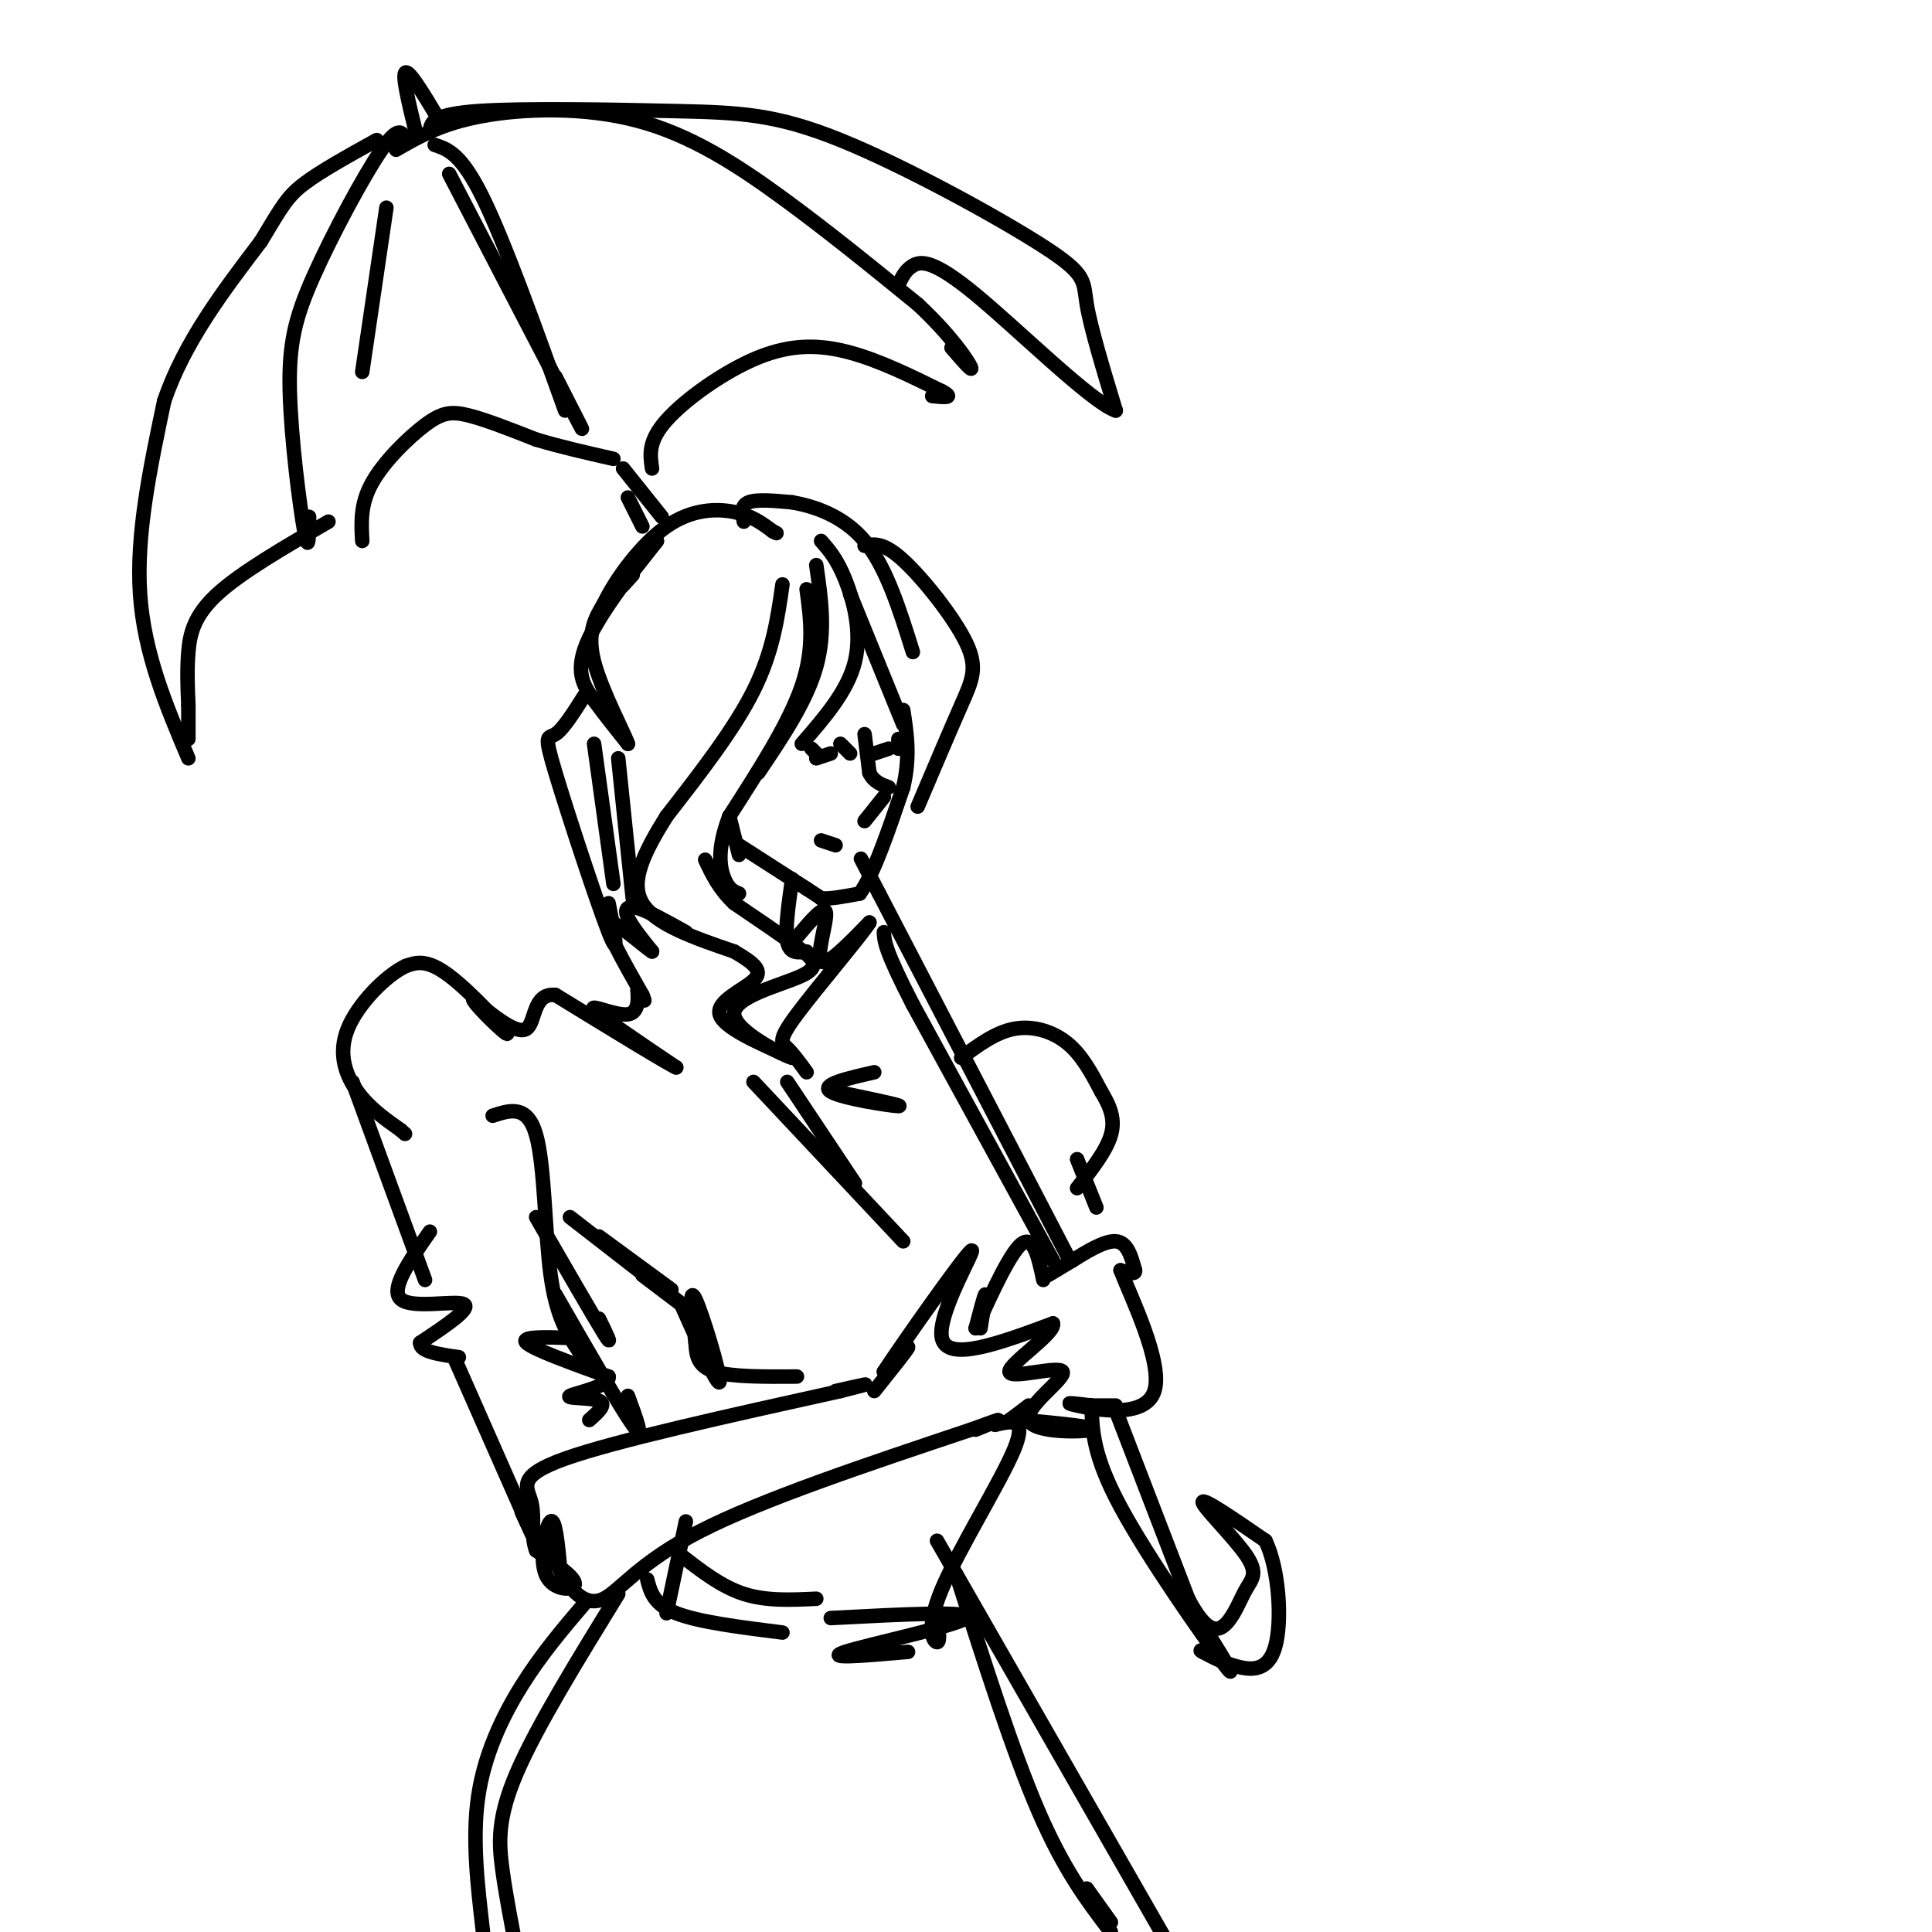 <svg viewBox='0 0 400 400' version='1.1' xmlns='http://www.w3.org/2000/svg' xmlns:xlink='http://www.w3.org/1999/xlink'><g fill='none' stroke='rgb(0,0,0)' stroke-width='3' stroke-linecap='round' stroke-linejoin='round'><path d='M131,119c-1.417,1.583 -2.833,3.167 -2,2c0.833,-1.167 3.917,-5.083 7,-9'/><path d='M136,112c-2.060,2.464 -10.708,13.125 -14,20c-3.292,6.875 -1.226,9.964 1,13c2.226,3.036 4.613,6.018 7,9'/><path d='M130,154c-0.556,-1.844 -5.444,-10.956 -7,-17c-1.556,-6.044 0.222,-9.022 2,-12'/><path d='M125,125c2.512,-5.250 7.792,-12.375 13,-16c5.208,-3.625 10.345,-3.750 14,-3c3.655,0.750 5.827,2.375 8,4'/><path d='M160,110c1.333,0.667 0.667,0.333 0,0'/><path d='M154,108c-0.333,-1.667 -0.667,-3.333 1,-4c1.667,-0.667 5.333,-0.333 9,0'/><path d='M164,104c4.289,0.756 10.511,2.644 15,8c4.489,5.356 7.244,14.178 10,23'/><path d='M170,112c1.644,1.867 3.289,3.733 5,8c1.711,4.267 3.489,10.933 2,17c-1.489,6.067 -6.244,11.533 -11,17'/><path d='M169,117c1.000,6.917 2.000,13.833 0,21c-2.000,7.167 -7.000,14.583 -12,22'/><path d='M167,122c0.833,6.083 1.667,12.167 -1,20c-2.667,7.833 -8.833,17.417 -15,27'/><path d='M151,169c-2.689,6.956 -1.911,10.844 -1,13c0.911,2.156 1.956,2.578 3,3'/><path d='M162,121c-1.000,7.000 -2.000,14.000 -6,22c-4.000,8.000 -11.000,17.000 -18,26'/><path d='M138,169c-4.756,7.600 -7.644,13.600 -5,18c2.644,4.400 10.822,7.200 19,10'/><path d='M152,197c4.440,2.595 6.042,4.083 4,6c-2.042,1.917 -7.726,4.262 -7,7c0.726,2.738 7.863,5.869 15,9'/><path d='M164,219c-1.220,-0.228 -11.770,-5.298 -12,-9c-0.230,-3.702 9.861,-6.035 14,-8c4.139,-1.965 2.325,-3.561 -1,-6c-3.325,-2.439 -8.163,-5.719 -13,-9'/><path d='M152,187c-3.167,-3.000 -4.583,-6.000 -6,-9'/><path d='M151,169c0.000,0.000 2.000,8.000 2,8'/><path d='M153,175c0.000,0.000 14.000,9.000 14,9'/><path d='M167,184c2.833,1.833 2.917,1.917 3,2'/><path d='M170,186c1.833,0.167 4.917,-0.417 8,-1'/><path d='M178,185c2.833,-3.833 5.917,-12.917 9,-22'/><path d='M187,163c1.500,-6.333 0.750,-11.167 0,-16'/><path d='M176,123c0.000,0.000 11.000,27.000 11,27'/><path d='M179,113c1.935,-0.393 3.869,-0.786 8,3c4.131,3.786 10.458,11.750 13,17c2.542,5.250 1.298,7.786 -1,13c-2.298,5.214 -5.649,13.107 -9,21'/><path d='M164,182c-0.750,5.250 -1.500,10.500 -1,13c0.500,2.500 2.250,2.250 4,2'/><path d='M165,194c2.867,-3.400 5.733,-6.800 6,-5c0.267,1.800 -2.067,8.800 -1,10c1.067,1.200 5.533,-3.400 10,-8'/><path d='M180,191c-1.679,2.702 -10.875,13.458 -15,19c-4.125,5.542 -3.179,5.869 -2,7c1.179,1.131 2.589,3.065 4,5'/><path d='M142,193c-3.889,-2.178 -7.778,-4.356 -10,-5c-2.222,-0.644 -2.778,0.244 -2,2c0.778,1.756 2.889,4.378 5,7'/><path d='M135,197c-1.533,-0.911 -7.867,-6.689 -9,-6c-1.133,0.689 2.933,7.844 7,15'/><path d='M133,206c1.000,2.333 0.000,0.667 -1,-1'/><path d='M132,205c0.012,1.179 0.542,4.625 -2,5c-2.542,0.375 -8.155,-2.321 -7,-1c1.155,1.321 9.077,6.661 17,12'/><path d='M140,221c-1.333,-0.500 -13.167,-7.750 -25,-15'/><path d='M115,206c-4.733,-0.511 -4.067,5.711 -6,7c-1.933,1.289 -6.467,-2.356 -11,-6'/><path d='M98,207c0.488,1.345 7.208,7.708 7,7c-0.208,-0.708 -7.345,-8.488 -12,-12c-4.655,-3.512 -6.827,-2.756 -9,-2'/><path d='M84,200c-4.119,1.952 -9.917,7.833 -12,13c-2.083,5.167 -0.452,9.619 2,13c2.452,3.381 5.726,5.690 9,8'/><path d='M83,234c1.500,1.333 0.750,0.667 0,0'/><path d='M73,224c0.000,0.000 15.000,41.000 15,41'/><path d='M89,255c-4.178,5.978 -8.356,11.956 -6,14c2.356,2.044 11.244,0.156 13,1c1.756,0.844 -3.622,4.422 -9,8'/><path d='M87,278c-0.167,1.833 3.917,2.417 8,3'/><path d='M94,281c0.000,0.000 15.000,34.000 15,34'/><path d='M109,315c2.333,5.333 0.667,1.667 -1,-2'/><path d='M102,231c3.600,-1.178 7.200,-2.356 9,4c1.800,6.356 1.800,20.244 3,29c1.200,8.756 3.600,12.378 6,16'/><path d='M120,280c1.000,2.667 0.500,1.333 0,0'/><path d='M118,277c-5.167,-0.167 -10.333,-0.333 -9,1c1.333,1.333 9.167,4.167 17,7'/><path d='M126,285c0.440,1.976 -6.958,3.417 -8,4c-1.042,0.583 4.274,0.310 6,1c1.726,0.690 -0.137,2.345 -2,4'/><path d='M116,325c-0.506,-5.369 -1.012,-10.738 -2,-10c-0.988,0.738 -2.458,7.583 -1,11c1.458,3.417 5.845,3.405 6,2c0.155,-1.405 -3.923,-4.202 -8,-7'/><path d='M111,321c-1.202,-2.976 -0.208,-6.917 -1,-10c-0.792,-3.083 -3.369,-5.310 7,-9c10.369,-3.690 33.685,-8.845 57,-14'/><path d='M174,288c9.333,-2.333 4.167,-1.167 -1,0'/><path d='M113,317c1.048,3.482 2.095,6.964 4,10c1.905,3.036 4.667,5.625 8,4c3.333,-1.625 7.238,-7.464 20,-14c12.762,-6.536 34.381,-13.768 56,-21'/><path d='M201,296c9.500,-3.500 5.250,-1.750 1,0'/><path d='M181,288c3.333,-4.167 6.667,-8.333 7,-9c0.333,-0.667 -2.333,2.167 -5,5'/><path d='M183,284c3.929,-5.988 16.250,-23.458 18,-25c1.750,-1.542 -7.071,12.845 -6,18c1.071,5.155 12.036,1.077 23,-3'/><path d='M218,274c0.671,1.953 -9.152,8.335 -9,10c0.152,1.665 10.278,-1.389 11,0c0.722,1.389 -7.959,7.220 -7,10c0.959,2.780 11.560,2.509 13,2c1.440,-0.509 -6.280,-1.254 -14,-2'/><path d='M212,294c-3.022,-0.178 -3.578,0.378 -3,0c0.578,-0.378 2.289,-1.689 4,-3'/><path d='M203,275c0.583,-3.500 1.167,-7.000 1,-7c-0.167,0.000 -1.083,3.500 -2,7'/><path d='M202,275c1.467,-3.000 6.133,-14.000 9,-17c2.867,-3.000 3.933,2.000 5,7'/><path d='M217,264c0.000,0.000 5.000,-3.000 5,-3'/><path d='M222,261c2.600,-1.622 6.600,-4.178 9,-4c2.400,0.178 3.200,3.089 4,6'/><path d='M235,263c0.167,1.000 -1.417,0.500 -3,0'/><path d='M232,263c2.107,5.476 8.875,19.167 7,25c-1.875,5.833 -12.393,3.810 -16,3c-3.607,-0.810 -0.304,-0.405 3,0'/><path d='M226,291c1.333,0.000 3.167,0.000 5,0'/><path d='M226,291c0.133,5.178 0.267,10.356 6,21c5.733,10.644 17.067,26.756 21,32c3.933,5.244 0.467,-0.378 -3,-6'/><path d='M231,292c0.000,0.000 15.000,39.000 15,39'/><path d='M246,331c3.939,7.531 6.288,6.858 8,5c1.712,-1.858 2.789,-4.900 4,-7c1.211,-2.100 2.557,-3.258 0,-7c-2.557,-3.742 -9.016,-10.069 -9,-11c0.016,-0.931 6.508,3.535 13,8'/><path d='M262,319c2.857,5.940 3.500,16.792 2,22c-1.500,5.208 -5.143,4.774 -8,4c-2.857,-0.774 -4.929,-1.887 -7,-3'/><path d='M249,342c-1.000,-0.500 0.000,-0.250 1,0'/><path d='M218,261c0.000,0.000 -29.000,-53.000 -29,-53'/><path d='M189,208c-5.833,-11.333 -5.917,-13.167 -6,-15'/><path d='M221,260c0.000,0.000 -39.000,-75.000 -39,-75'/><path d='M182,185c-6.500,-12.500 -3.250,-6.250 0,0'/><path d='M133,109c0.000,0.000 -3.000,-6.000 -3,-6'/><path d='M137,107c0.000,0.000 -8.000,-10.000 -8,-10'/><path d='M75,112c-0.214,-3.804 -0.429,-7.607 2,-12c2.429,-4.393 7.500,-9.375 11,-12c3.500,-2.625 5.429,-2.893 9,-2c3.571,0.893 8.786,2.946 14,5'/><path d='M111,91c5.000,1.500 10.500,2.750 16,4'/><path d='M135,97c-0.429,-2.833 -0.857,-5.667 3,-10c3.857,-4.333 12.000,-10.167 19,-13c7.000,-2.833 12.857,-2.667 19,-1c6.143,1.667 12.571,4.833 19,8'/><path d='M195,81c2.833,1.500 0.417,1.250 -2,1'/><path d='M68,108c-9.044,5.244 -18.089,10.489 -23,15c-4.911,4.511 -5.689,8.289 -6,12c-0.311,3.711 -0.156,7.356 0,11'/><path d='M39,146c0.000,3.000 0.000,5.000 0,7'/><path d='M39,157c-4.583,-10.833 -9.167,-21.667 -10,-34c-0.833,-12.333 2.083,-26.167 5,-40'/><path d='M34,83c4.167,-12.167 12.083,-22.583 20,-33'/><path d='M54,50c4.444,-7.400 5.556,-9.400 9,-12c3.444,-2.600 9.222,-5.800 15,-9'/><path d='M90,30c2.750,0.917 5.500,1.833 10,11c4.500,9.167 10.750,26.583 17,44'/><path d='M93,36c11.167,21.500 22.333,43.000 26,50c3.667,7.000 -0.167,-0.500 -4,-8'/><path d='M84,29c-0.702,-1.608 -1.404,-3.215 -5,2c-3.596,5.215 -10.088,17.254 -14,26c-3.912,8.746 -5.246,14.201 -5,24c0.246,9.799 2.070,23.943 3,29c0.930,5.057 0.965,1.029 1,-3'/><path d='M80,43c0.000,0.000 -5.000,34.000 -5,34'/><path d='M82,31c4.714,-2.726 9.429,-5.452 18,-7c8.571,-1.548 21.000,-1.917 32,1c11.000,2.917 20.571,9.119 30,16c9.429,6.881 18.714,14.440 28,22'/><path d='M190,63c6.978,6.489 10.422,11.711 11,13c0.578,1.289 -1.711,-1.356 -4,-4'/><path d='M89,27c0.291,-1.671 0.581,-3.342 10,-4c9.419,-0.658 27.966,-0.303 41,0c13.034,0.303 20.556,0.556 34,6c13.444,5.444 32.812,16.081 42,22c9.188,5.919 8.197,7.120 9,12c0.803,4.880 3.402,13.440 6,22'/><path d='M231,85c-4.893,-1.619 -20.125,-16.667 -29,-24c-8.875,-7.333 -11.393,-6.952 -13,-6c-1.607,0.952 -2.304,2.476 -3,4'/><path d='M86,27c-1.417,-5.833 -2.833,-11.667 -2,-12c0.833,-0.333 3.917,4.833 7,10'/><path d='M121,144c-2.208,3.494 -4.417,6.988 -6,8c-1.583,1.012 -2.542,-0.458 0,8c2.542,8.458 8.583,26.845 11,33c2.417,6.155 1.208,0.077 0,-6'/><path d='M123,154c0.000,0.000 4.000,29.000 4,29'/><path d='M128,157c0.000,0.000 3.000,29.000 3,29'/><path d='M111,252c5.917,10.250 11.833,20.500 14,24c2.167,3.500 0.583,0.250 -1,-3'/><path d='M118,252c12.250,9.500 24.500,19.000 27,21c2.500,2.000 -4.750,-3.500 -12,-9'/><path d='M124,256c0.000,0.000 15.000,11.000 15,11'/><path d='M156,224c0.000,0.000 31.000,33.000 31,33'/><path d='M163,224c0.000,0.000 14.000,21.000 14,21'/><path d='M141,270c3.933,8.844 7.867,17.689 8,16c0.133,-1.689 -3.533,-13.911 -5,-17c-1.467,-3.089 -0.733,2.956 0,9'/><path d='M144,278c0.133,2.689 0.467,4.911 4,6c3.533,1.089 10.267,1.044 17,1'/><path d='M115,268c6.750,11.750 13.500,23.500 16,27c2.500,3.500 0.750,-1.250 -1,-6'/><path d='M142,315c0.000,0.000 -4.000,19.000 -4,19'/><path d='M141,322c4.167,3.250 8.333,6.500 13,8c4.667,1.500 9.833,1.250 15,1'/><path d='M134,327c0.667,2.583 1.333,5.167 6,7c4.667,1.833 13.333,2.917 22,4'/><path d='M173,226c7.244,1.511 14.489,3.022 13,3c-1.489,-0.022 -11.711,-1.578 -14,-3c-2.289,-1.422 3.356,-2.711 9,-4'/><path d='M199,219c3.578,-2.644 7.156,-5.289 11,-6c3.844,-0.711 7.956,0.511 11,3c3.044,2.489 5.022,6.244 7,10'/><path d='M228,226c1.844,3.067 2.956,5.733 2,9c-0.956,3.267 -3.978,7.133 -7,11'/><path d='M223,240c0.000,0.000 4.000,10.000 4,10'/><path d='M206,295c3.357,-0.810 6.714,-1.619 4,5c-2.714,6.619 -11.500,20.667 -15,29c-3.500,8.333 -1.714,10.952 -1,11c0.714,0.048 0.357,-2.476 0,-5'/><path d='M172,335c14.889,-0.778 29.778,-1.556 28,0c-1.778,1.556 -20.222,5.444 -25,7c-4.778,1.556 4.111,0.778 13,0'/><path d='M128,330c-8.467,13.778 -16.933,27.556 -21,37c-4.067,9.444 -3.733,14.556 -3,20c0.733,5.444 1.867,11.222 3,17'/><path d='M121,332c-4.467,5.244 -8.933,10.489 -13,17c-4.067,6.511 -7.733,14.289 -9,23c-1.267,8.711 -0.133,18.356 1,28'/><path d='M198,326c5.833,18.333 11.667,36.667 17,49c5.333,12.333 10.167,18.667 15,25'/><path d='M230,398c0.000,0.000 -5.000,-7.000 -5,-7'/><path d='M194,319c0.000,0.000 47.000,82.000 47,82'/><path d='M179,152c0.000,0.000 1.000,8.000 1,8'/><path d='M180,160c0.833,1.833 2.417,2.417 4,3'/><path d='M179,170c0.000,0.000 4.000,-5.000 4,-5'/><path d='M168,155c0.000,0.000 1.000,1.000 1,1'/><path d='M169,157c0.000,0.000 3.000,-1.000 3,-1'/><path d='M176,156c0.000,0.000 -2.000,-2.000 -2,-2'/><path d='M181,156c0.000,0.000 3.000,-1.000 3,-1'/><path d='M186,155c0.000,0.000 0.000,-2.000 0,-2'/><path d='M170,174c0.000,0.000 3.000,1.000 3,1'/></g>
</svg>
